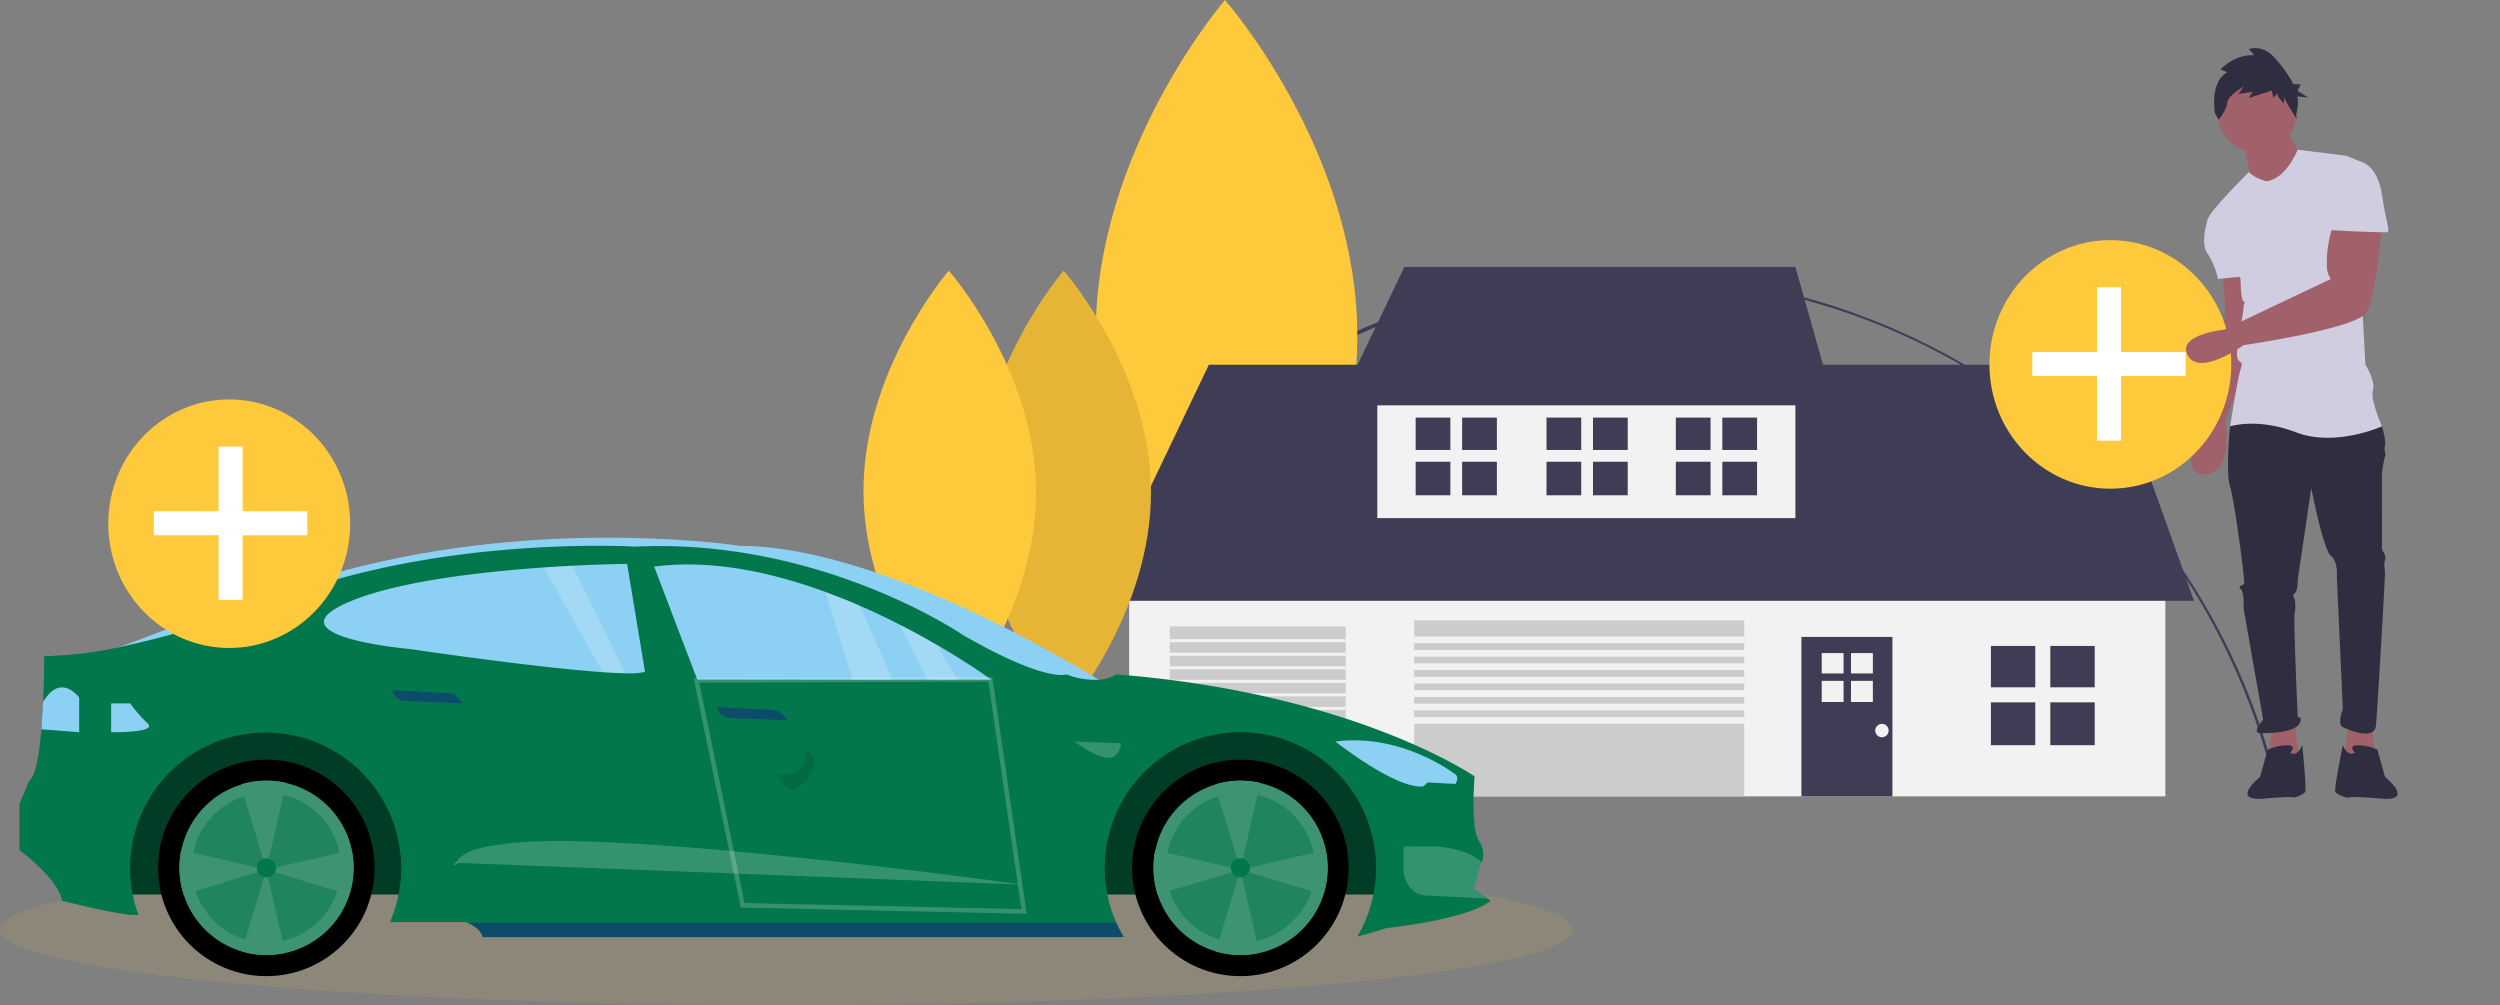 <svg xmlns="http://www.w3.org/2000/svg" width="552" height="221.946" viewBox="0 0 552 221.946"><rect x="0" y="0" width="552" height="221.946" fill="#808080" stroke="none"/><defs><style>.a{fill:#3f3d56;}.b{fill:#a0616a;}.c{fill:#2f2e41;}.d,.k{fill:#ffc93c;}.e{fill:#f2f2f2;}.f{fill:#ccc;}.g,.k,.m{opacity:0.1;}.h,.p{fill:#fff;}.i{fill:#d0cde1;}.j,.t{fill:none;stroke-miterlimit:10;}.j{stroke:#535461;stroke-width:2px;}.l,.m{fill:#8cd0f3;}.n{fill:#013c26;}.o,.s{fill:#02774b;}.p,.t{opacity:0.2;}.q{fill:#18218a;}.q,.s{opacity:0.5;}.r{fill:#3e9373;}.t{stroke:#fff;}</style></defs><g transform="translate(-1106 -5139.541)"><g transform="translate(1279.755 5139.541)"><path class="a" d="M156.095,481.46l-.648-.146a147.481,147.481,0,0,1,287.609-.392l-.647.147A145.968,145.968,0,0,0,299.3,367.025C231.23,367.025,171.005,415.152,156.095,481.46Z" transform="translate(-113.608 -305.942)"/><path class="b" d="M1039.477,480.5l1,7.306-6.973.664,1-8.966Z" transform="translate(-689.624 -320.272)"/><path class="b" d="M970.048,364.916s.664,8.966.664,9.3-4.649,23.245-4.649,23.245-6.641,12.619,0,12.287,4.649-11.955,4.649-11.955l6.974-19.26L974.7,364.916Z" transform="translate(-653.069 -304.977)"/><path class="b" d="M983.5,480.5l-1,7.306,6.973.664-1-8.966Z" transform="translate(-655.559 -320.272)"/><path class="c" d="M989.77,457.576l-1.66,2.325s-1,9.962,0,13.283,2.989,18.6,2.989,19.592.332,1.66,0,1.992-1.328.332-.664,1,.664,2.657.664,2.657v1.66l4.317,24.573s-2.657,2.989-.664,2.989,9.3,0,8.966-3.321l-.664-.332s-1-21.917-.664-22.913a8.477,8.477,0,0,0,0-2.989s-.664-1,0-1.328.664-2.989.664-2.989l2.989-20.256s2.657,13.615,4.317,14.943,1.328,4.649,1.328,4.649l1.328,29.222s-1.328,3.321,0,3.985,6.974,2.989,7.306-.332,1.992-32.211,1.992-33.539-.332-1.992,0-2.989-.332-1,0-1-.664-1-.664-1.66V470.527a24.515,24.515,0,0,1,.664-3.985c.332-.664-.332-1.328,0-2.324s-.664-4.317-.664-4.317l-14.943-3.985Z" transform="translate(-669.471 -365.758)"/><path class="c" d="M1010.022,681.576s1.66-1.66-.664-1.66a10.808,10.808,0,0,0-4.317,1l-1.66,5.977s-6.808,5.479.83,4.815,6.475-.166,6.475-.166,2.324-.664,2.657-1.328-.664-10.294-.664-10.294S1011.682,682.572,1010.022,681.576Z" transform="translate(-678.101 -515.375)"/><path class="c" d="M1063.242,681.576s-1.66-1.66.664-1.66a10.809,10.809,0,0,1,4.317,1l1.66,5.977s6.807,5.479-.83,4.815-7.472-.166-7.472-.166-2.324-.664-2.656-1.328,1.66-10.294,1.66-10.294S1061.581,682.572,1063.242,681.576Z" transform="translate(-717.041 -515.375)"/><rect class="a" width="2.956" height="116.774" transform="translate(95.7 58.92)"/><path class="d" d="M292.522,258.217c.188,40.833-28.54,74.068-28.54,74.068s-29.033-32.969-29.221-73.8,28.54-74.068,28.54-74.068S292.333,217.384,292.522,258.217Z" transform="translate(-166.582 -184.416)"/><rect class="e" width="228.797" height="48.482" transform="translate(75.562 127.349)"/><path class="a" d="M203.5,294.635,228.405,242.5H427.316l18.6,52.135Z" transform="translate(-135.243 -161.973)"/><rect class="e" width="92.316" height="30.551" transform="translate(130.354 83.848)"/><path class="a" d="M379.111,177.5,364.5,208.051H474.084L465.45,177.5Z" transform="translate(-242.78 -118.557)"/><rect class="f" width="72.89" height="38.852" transform="translate(138.49 136.979)"/><rect class="f" width="38.852" height="37.524" transform="translate(84.528 138.308)"/><rect class="a" width="20.09" height="35.2" transform="translate(223.998 140.632)"/><rect class="a" width="378.245" transform="translate(0 176.136)"/><rect class="a" width="1.951" height="77.058" transform="translate(60.422 98.645)"/><path class="d" d="M194.829,413.09C194.953,440.035,176,461.967,176,461.967s-19.159-21.756-19.283-48.7,18.833-48.877,18.833-48.877S194.7,386.145,194.829,413.09Z" transform="translate(-114.452 -304.625)"/><path class="g" d="M194.829,413.09C194.953,440.035,176,461.967,176,461.967s-19.159-21.756-19.283-48.7,18.833-48.877,18.833-48.877S194.7,386.145,194.829,413.09Z" transform="translate(-114.452 -304.625)"/><rect class="a" width="1.951" height="77.058" transform="translate(35.061 98.645)"/><path class="d" d="M118.457,413.09c.124,26.945-18.833,48.877-18.833,48.877s-19.159-21.756-19.283-48.7,18.833-48.877,18.833-48.877S118.332,386.145,118.457,413.09Z" transform="translate(-63.441 -304.625)"/><rect class="a" width="9.796" height="9.132" transform="translate(265.839 142.625)"/><rect class="a" width="9.796" height="9.132" transform="translate(278.956 142.625)"/><rect class="a" width="9.796" height="9.464" transform="translate(265.839 155.077)"/><rect class="a" width="9.796" height="9.464" transform="translate(278.956 155.077)"/><rect class="a" width="7.667" height="7.147" transform="translate(138.822 92.208)"/><rect class="a" width="7.667" height="7.147" transform="translate(149.087 92.208)"/><rect class="a" width="7.667" height="7.407" transform="translate(138.822 101.953)"/><rect class="a" width="7.667" height="7.407" transform="translate(149.087 101.953)"/><rect class="a" width="7.667" height="7.147" transform="translate(196.27 92.208)"/><rect class="a" width="7.667" height="7.147" transform="translate(206.536 92.208)"/><rect class="a" width="7.667" height="7.407" transform="translate(196.27 101.953)"/><rect class="a" width="7.667" height="7.407" transform="translate(206.536 101.953)"/><rect class="a" width="7.667" height="7.147" transform="translate(167.712 92.208)"/><rect class="a" width="7.667" height="7.147" transform="translate(177.978 92.208)"/><rect class="a" width="7.667" height="7.407" transform="translate(167.712 101.953)"/><rect class="a" width="7.667" height="7.407" transform="translate(177.978 101.953)"/><rect class="e" width="4.827" height="4.5" transform="translate(228.481 144.198)"/><rect class="e" width="4.827" height="4.5" transform="translate(234.945 144.198)"/><rect class="e" width="4.827" height="4.663" transform="translate(228.481 150.335)"/><rect class="e" width="4.827" height="4.663" transform="translate(234.945 150.335)"/><ellipse class="e" cx="1.483" cy="1.483" rx="1.483" ry="1.483" transform="translate(240.297 159.82)"/><rect class="e" width="74.166" height="1.483" transform="translate(137.949 140.537)"/><rect class="e" width="74.166" height="1.483" transform="translate(137.949 143.503)"/><rect class="e" width="74.166" height="1.483" transform="translate(137.949 146.47)"/><rect class="e" width="74.166" height="1.483" transform="translate(137.949 149.437)"/><rect class="e" width="74.166" height="1.483" transform="translate(137.949 152.403)"/><rect class="e" width="74.166" height="1.483" transform="translate(137.949 155.37)"/><rect class="e" width="74.166" height="1.483" transform="translate(137.949 158.337)"/><rect class="e" width="74.166" transform="translate(137.949 162.787)"/><rect class="e" width="74.166" transform="translate(137.949 165.753)"/><rect class="e" width="74.166" transform="translate(137.949 168.72)"/><rect class="e" width="74.166" transform="translate(137.949 171.687)"/><rect class="e" width="38.852" height="0.664" transform="translate(84.528 141.13)"/><rect class="e" width="38.852" height="0.664" transform="translate(84.528 144.119)"/><rect class="e" width="38.852" height="0.664" transform="translate(84.528 147.108)"/><rect class="e" width="38.852" height="0.664" transform="translate(84.528 150.096)"/><rect class="e" width="38.852" height="0.664" transform="translate(84.528 153.085)"/><rect class="e" width="38.852" height="0.664" transform="translate(84.528 156.074)"/><rect class="e" width="38.852" height="0.664" transform="translate(84.528 159.062)"/><rect class="e" width="38.852" height="0.664" transform="translate(84.528 162.051)"/><rect class="e" width="38.852" height="0.664" transform="translate(84.528 165.039)"/><rect class="e" width="38.852" height="0.664" transform="translate(84.528 168.028)"/><rect class="e" width="38.852" height="0.664" transform="translate(84.528 171.017)"/><ellipse class="d" cx="26.7" cy="27.441" rx="26.7" ry="27.441" transform="translate(265.514 53.021)"/><path class="h" d="M859.871,205.279H845.592V191h-5.313v14.279H826v5.313h14.279v14.279h5.313V210.592h14.279Z" transform="translate(-551.029 -127.574)"/><ellipse class="b" cx="8.634" cy="8.634" rx="8.634" ry="8.634" transform="translate(315.982 16.438)"/><path class="b" d="M998,272.237s1.328,6.641,1.328,7.638,5.645,3.985,5.645,3.985l6.309-7.97s-3.985-5.645-3.985-6.973Z" transform="translate(-676.373 -240.856)"/><path class="i" d="M986.951,290.932s-2.894-.77-3.771-2.046c0,0-9.179,9.019-9.179,10.679l7.306,12.951s0,4.649.664,4.981,0,0,0,1.328-1.992,9.962-1.328,11.29,1.328.332.664,2.324-2.324,12.619-2.324,12.619,5.977-1.992,14.611,1.328,18.928-1.328,18.928-1.328-2.656-5.977-1.992-7.97-1.661-5.645-1.661-5.645l-1.66-30.551s2.324-13.615.664-14.279l-3.321-1.328-10.634-1.307S991.268,290.6,986.951,290.932Z" transform="translate(-660.342 -250.918)"/><path class="i" d="M975.836,323.916l-3.321,2.325s-1.66,4.981,0,7.306a17.026,17.026,0,0,1,2.325,5.645l6.641-.664Z" transform="translate(-658.858 -277.592)"/><path class="b" d="M992.355,332.916a25.4,25.4,0,0,0-1.521,9.837,5.185,5.185,0,0,0,.857,2.45h0l-23.558,11.184s-10.645,1.1-7.988,5.751,12.287-2.324,12.287-2.324,25.238-3.653,27.23-7.306,3.321-18.928,3.321-18.928Z" transform="translate(-650.803 -283.603)"/><path class="c" d="M981.311,221.737l-1.5-.6s3.131-3.448,7.488-3.148l-1.225-1.349s3-1.2,5.718,1.949a26.581,26.581,0,0,1,4.12,5.791h1.6l-.669,1.474,2.343,1.474-2.4-.265a8.155,8.155,0,0,1-.228,3.817l.064,1.165s-2.787-4.313-2.787-4.912v1.5s-1.5-1.349-1.5-2.248l-.817,1.049-.408-1.649-5.037,1.649.817-1.349-3.131.45,1.225-1.649s-3.54,1.949-3.676,3.6-1.906,3.747-1.906,3.747l-.817-1.5S977.362,223.985,981.311,221.737Z" transform="translate(-663.286 -205.79)"/><path class="i" d="M1056.325,291.916h4.981s3.652.664,4.649,7.306,1.992,8.3,1,8.3-12.951-.332-12.951-.664S1056.325,291.916,1056.325,291.916Z" transform="translate(-713.777 -256.218)"/></g><g transform="translate(1106 5227.733)"><g transform="translate(0 30.532)"><path class="j" d="M953.57,457.955S965.9,464.447,978.3,438.61" transform="translate(-900.56 -422.402)"/><ellipse class="k" cx="173.651" cy="16.68" rx="173.651" ry="16.68" transform="translate(0 69.861)"/><path class="l" d="M654.09,490.284s-47.608-30.416-80.522-30.416c0,0-39.626-6.172-82.727,4.259s-59.022,23.956-70.972,19.985l50.2,1.47Z" transform="translate(-410.121 -458.055)"/><path class="m" d="M654.09,490.284s-47.608-30.416-80.522-30.416c0,0-39.626-6.172-82.727,4.259s-59.022,23.956-70.972,19.985l50.2,1.47Z" transform="translate(-410.121 -458.055)"/><path class="n" d="M152.6,499.611H442.952l-7.983-31.984L385.594,454.5,152.6,460.623Z" transform="translate(-133.029 -420.829)"/><path class="o" d="M210.16,519.461v10.208s8.62,6.253,9.4,11.15c0,0,12.344,3.135,15.868,3.135a10.213,10.213,0,0,1,1.035.037,29.31,29.31,0,0,1-1.287-4.544,29.923,29.923,0,1,1,56.793,6.091H308.71s.154.053.406.162c.9.406,3.013,1.478,3.317,3.163H451.141l2.842-.024a29.331,29.331,0,0,1-1.624-3.143,29,29,0,0,1-1.973-6.241,29.951,29.951,0,1,1,55.185,9.286c1.982-.483,6.306-1.856,6.306-1.856s18.414-1.957,23.116-6.09l-.711-.491-3.013-2.059,1.372-5.278a3.25,3.25,0,0,0,.406-.723,4.83,4.83,0,0,0-.6-4.572c-1.957-3.135-.979-14.3-.979-14.3s-26.644-18.414-79.149-22.531a7.578,7.578,0,0,1-3.845,1.178,16.8,16.8,0,0,1-7.13-1.178s-4.308,1.957-22.738-8.62c0,0-31.35-21.553-72.495-19.587,0,0-42.318-2.55-78.366,11.369a221.893,221.893,0,0,1-35.78,10.878,83,83,0,0,1-14.9,1.876h-1.433s0,4.665-.248,10.175v.028c-.089,1.917-.211,3.935-.382,5.9v.122c-.471,5.461-1.283,10.423-2.692,11.406Z" transform="translate(-205.872 -460.664)"/><path class="l" d="M254.754,575.757s-11.8-9.209-26.5-7.248c0,0,13.371,10.581,19.4,9.9l1.027-.881,6.091.341S255.68,576.443,254.754,575.757Z" transform="translate(66.602 -523.497)"/><path class="p" d="M211.95,626v5.437s.406,5.193,5.1,5.388l13.4.662-3.009-2.059,1.372-5.279a3.135,3.135,0,0,0,.406-.719c-1.218-1.121-4.089-3.013-9.928-3.419Z" transform="translate(97.948 -557.807)"/><path class="p" d="M421.345,569.286l-10.285-.406s4.162,3.281,7.1,3.577S421.345,569.286,421.345,569.286Z" transform="translate(-173.798 -523.881)"/><path class="p" d="M590.1,632.638s-93.012-12.932-115.494-8.819c0,0-6.61.443-9.111,3.086s0,.93,0,.93Z" transform="translate(-364.201 -556.032)"/><path class="q" d="M608.088,553.1s-1.178-2.2-3.086-2.253l-12.392-.638a3.054,3.054,0,0,0,2.4,2.351Z" transform="translate(-434.258 -512.791)"/><path class="q" d="M784.688,543.907s-1.177-2.2-3.086-2.254L769.21,541a3.054,3.054,0,0,0,2.4,2.351Z" transform="translate(-682.565 -507.321)"/><path class="l" d="M481.62,473.063,491.13,498l34.286.037H556.08s-4.58-3.362-11.958-7.646c-2.436-1.421-5.2-2.94-8.2-4.466-2.761-1.413-5.733-2.842-8.856-4.2-2.436-1.072-5-2.1-7.625-3.066C507.546,474.314,494.179,471.394,481.62,473.063Z" transform="translate(-337.183 -466.686)"/><path class="l" d="M689.014,491.1s14.325,2.124,28,3.695c5.226.6,10.354,1.121,14.553,1.409l.585.041c1.624.106,3.13.175,4.409.2a16.229,16.229,0,0,0,4.308-.3l-3.951-23.855s-4.873.053-12.08.406l-1.575.085c-1.5.085-3.078.183-4.726.3-2.355.162-4.836.357-7.394.593-12.352,1.133-26.344,3.167-35.2,6.83C657.083,488.3,689.014,491.1,689.014,491.1Z" transform="translate(-598.451 -466.51)"/><path class="l" d="M939.617,548.148v6.367s10.285.146,8.08-1.908a31.509,31.509,0,0,1-3.87-4.466Z" transform="translate(-915.076 -511.562)"/><path class="l" d="M977.66,548.707l8.352.654v-7.654s-3.87-5.437-7.739.589l-.223.353Z" transform="translate(-968.528 -506.404)"/><ellipse cx="23.904" cy="23.904" rx="23.904" ry="23.904" transform="translate(249.967 48.999)"/><path class="r" d="M298.687,609.454a19.239,19.239,0,1,0,.406-3.9A19.238,19.238,0,0,0,298.687,609.454Z" transform="translate(-43.99 -536.572)"/><ellipse class="s" cx="16.481" cy="16.522" rx="16.481" ry="16.522" transform="translate(257.418 56.356)"/><path class="r" d="M335.39,590.944v.7l5.486,18.162,4.4-19.161A19.282,19.282,0,0,0,335.39,590.944Z" transform="translate(-67.005 -536.508)"/><path class="r" d="M335.83,656.61a19.287,19.287,0,0,0,9.668.333l-4.219-18.373Z" transform="translate(-67.405 -565.274)"/><path class="r" d="M346.27,631.854a19.277,19.277,0,0,0,.918,5.9h.077l18.162-5.486-18.783-4.312A19.385,19.385,0,0,0,346.27,631.854Z" transform="translate(-91.573 -558.972)"/><path class="r" d="M298.886,632.244l18.162,5.486h.142a19.442,19.442,0,0,0,.524-9.81Z" transform="translate(-25.015 -558.948)"/><ellipse class="o" cx="2.107" cy="2.107" rx="2.107" ry="2.107" transform="translate(271.791 70.771)"/><ellipse cx="23.904" cy="23.904" rx="23.904" ry="23.904" transform="translate(34.899 48.999)"/><path class="r" d="M828.367,609.454a19.239,19.239,0,1,0,.406-3.9A19.238,19.238,0,0,0,828.367,609.454Z" transform="translate(-788.741 -536.572)"/><ellipse class="s" cx="16.481" cy="16.522" rx="16.481" ry="16.522" transform="translate(42.346 56.356)"/><path class="r" d="M865.06,590.944v.7l5.485,18.162,4.4-19.161A19.283,19.283,0,0,0,865.06,590.944Z" transform="translate(-811.743 -536.508)"/><path class="r" d="M865.51,656.61a19.287,19.287,0,0,0,9.668.333l-4.219-18.373Z" transform="translate(-812.156 -565.274)"/><path class="r" d="M875.9,631.848a19.279,19.279,0,0,0,.918,5.9h.093l18.166-5.49-18.783-4.312A19.367,19.367,0,0,0,875.9,631.848Z" transform="translate(-836.275 -558.966)"/><path class="r" d="M828.556,632.244l18.162,5.486h.142a19.442,19.442,0,0,0,.524-9.81Z" transform="translate(-769.753 -558.948)"/><ellipse class="o" cx="2.107" cy="2.107" rx="2.107" ry="2.107" transform="translate(56.72 70.771)"/><path class="p" d="M500.14,505.5l6.005,12.1h6.639l-4.438-7.638C505.9,508.545,503.141,507.031,500.14,505.5Z" transform="translate(-301.408 -486.235)"/><path class="p" d="M535.39,487.61l5.981,19.356H550.2l-7.187-16.3C540.559,489.6,538.009,488.58,535.39,487.61Z" transform="translate(-353.135 -475.609)"/><path class="p" d="M680.61,473.728l13.03,23.108.585.041c1.624.106,3.13.175,4.41.2L686.912,473.35l-1.576.085C683.858,473.516,682.267,473.614,680.61,473.728Z" transform="translate(-560.536 -467.14)"/><path class="t" d="M423.909,448.63l7.439,51.238-62.128-1.36-10.2-49.655Z" transform="translate(-205.24 -417.343)"/><path class="q" d="M409.67,667.434c.9.406,3.013,1.478,3.317,3.163H551.7l2.842-.024a29.364,29.364,0,0,1-1.624-3.143Z" transform="translate(-306.43 -582.415)"/><path class="g" d="M578,578.169a18.432,18.432,0,0,1,1.173,1.892c2.639,5.031,8.779-3.147,6.655-5.973l-1.466-1.368C584.9,579.208,579.616,578.518,578,578.169Z" transform="translate(-406.505 -526.161)"/><path class="g" d="M624.976,613.522h.142S620.449,612.263,624.976,613.522Z" transform="translate(-463.628 -550.064)"/><path class="g" d="M718.321,672.25v.69A1.5,1.5,0,0,0,718.321,672.25Z" transform="translate(-595.575 -585.278)"/></g><g transform="translate(23.909 0)"><ellipse class="d" cx="26.7" cy="27.441" rx="26.7" ry="27.441"/><path class="h" d="M826,205.279h14.279V191h5.313v14.279h14.279v5.313H845.592v14.279h-5.313V210.592H826Z" transform="translate(-815.93 -180.596)"/></g></g></g></svg>
